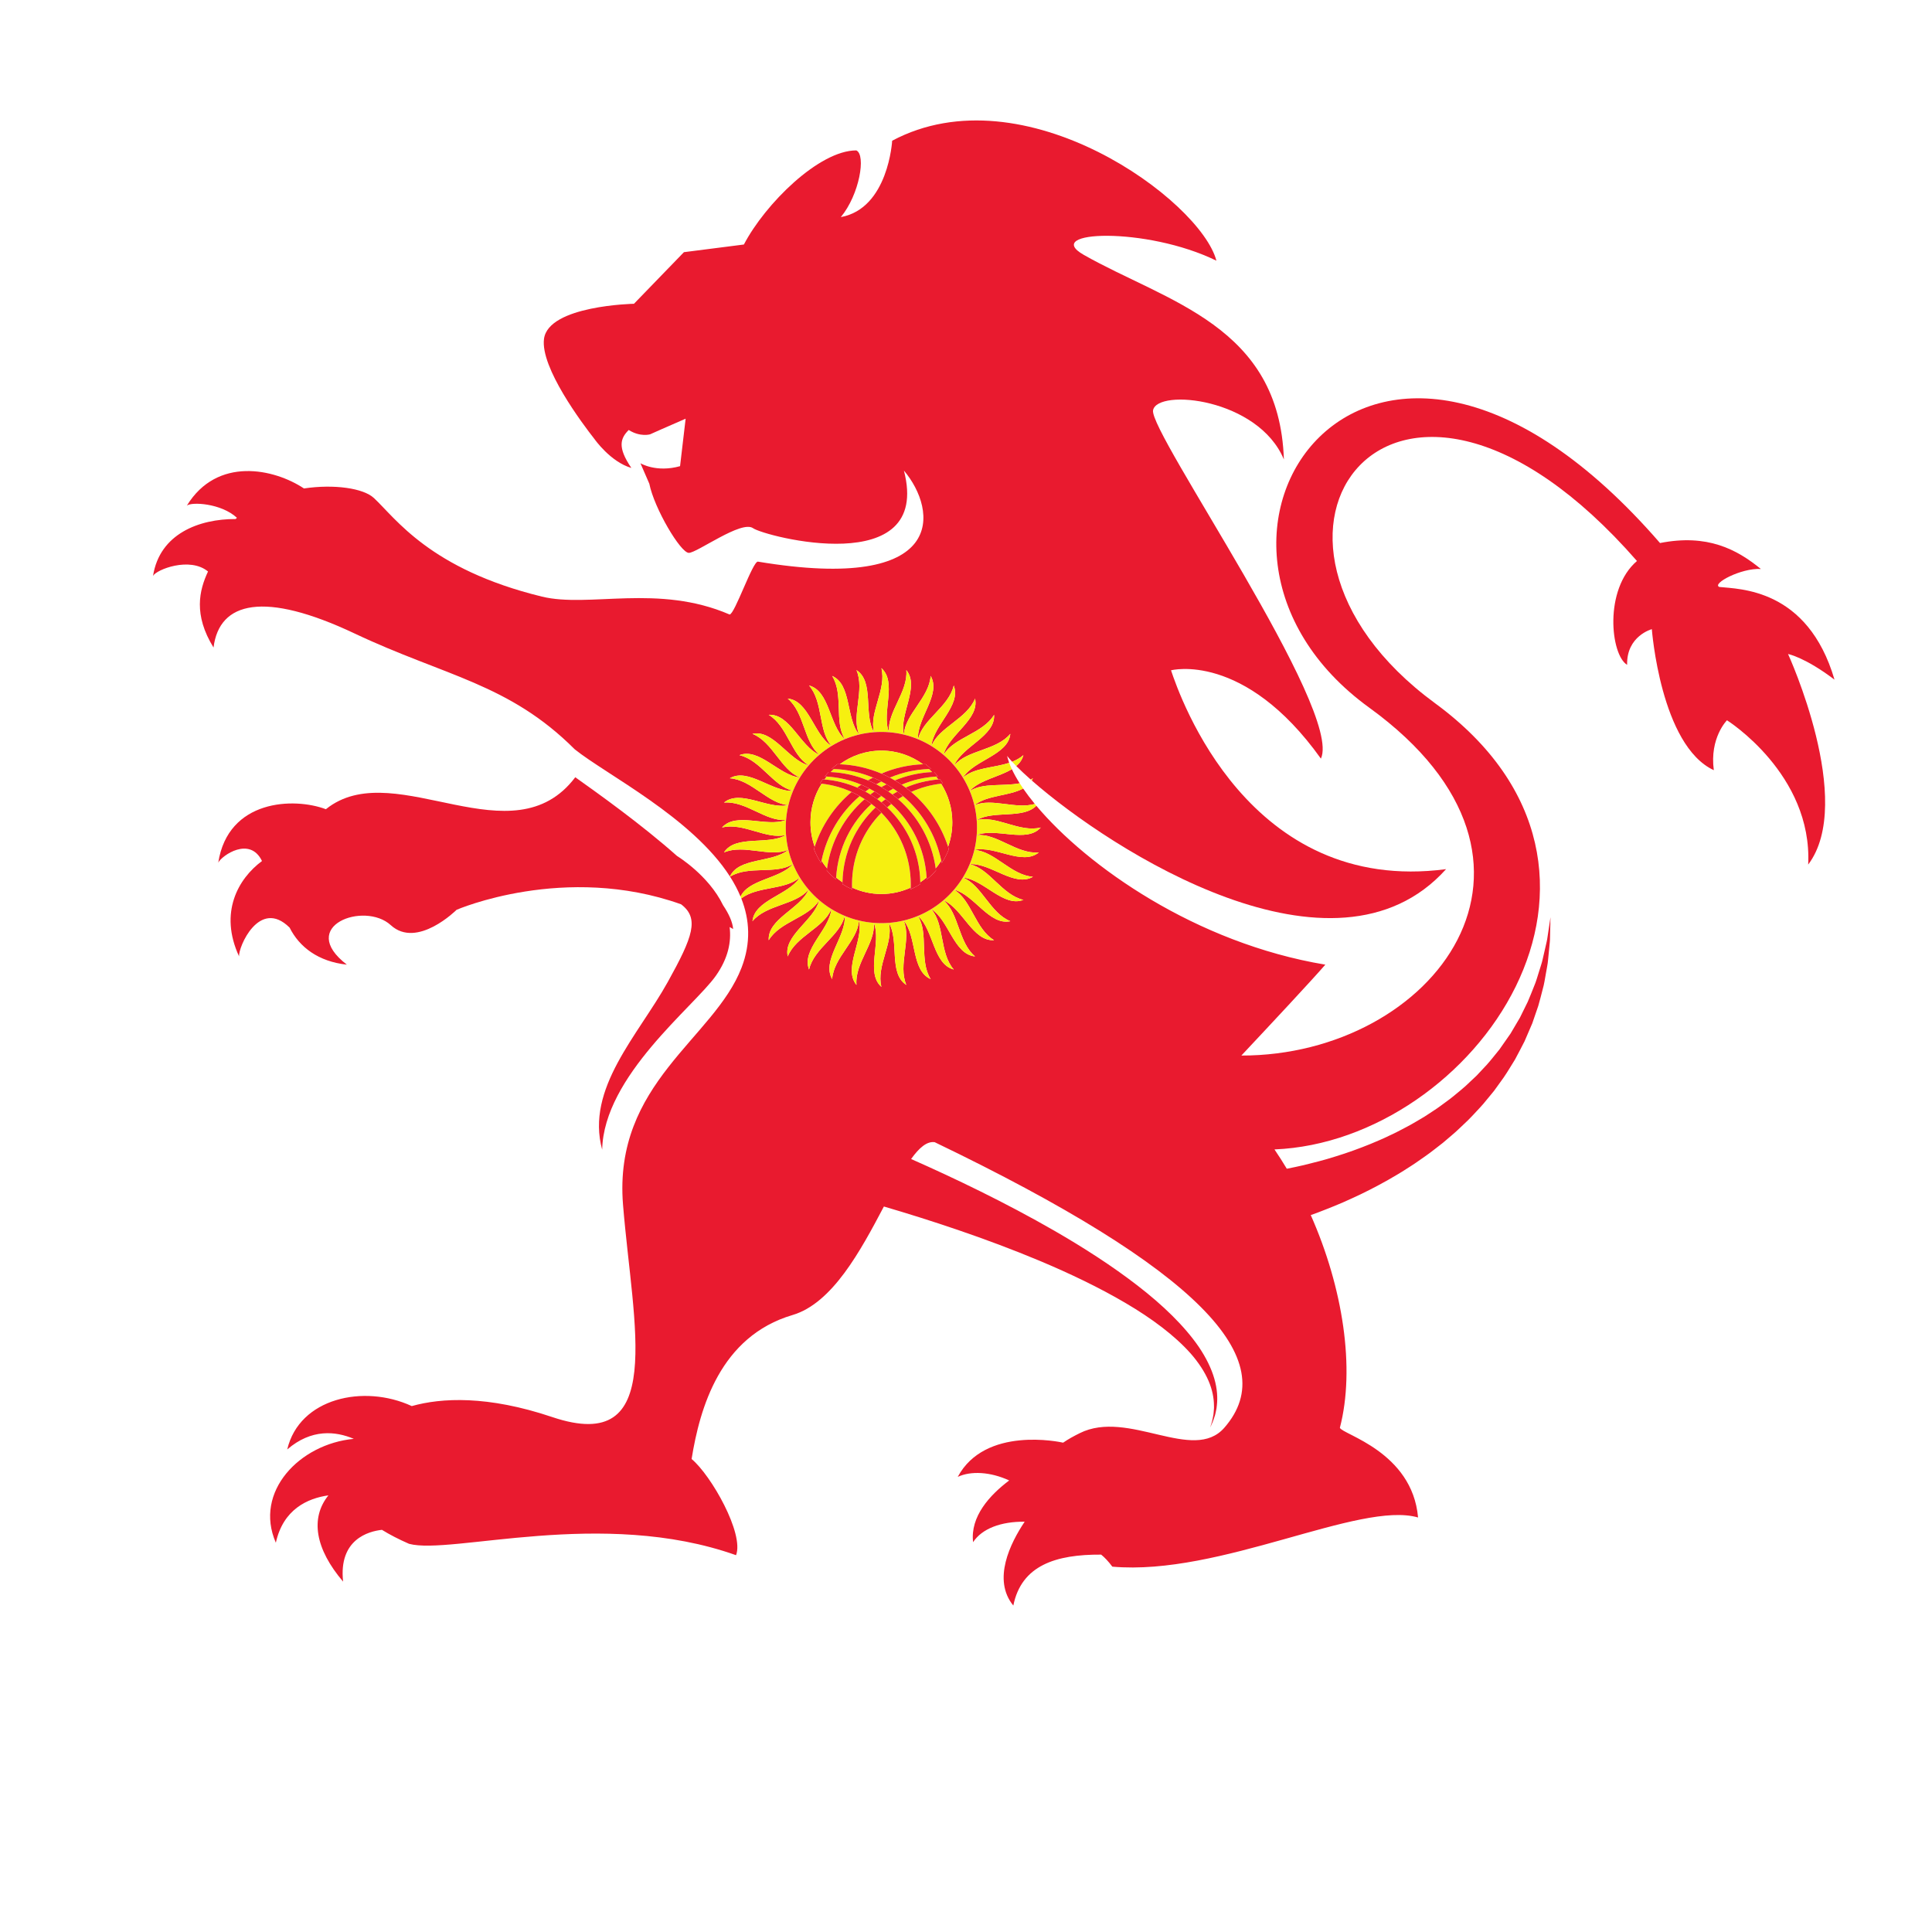 <?xml version="1.0" encoding="UTF-8"?>
<svg version="1.1" viewBox="0 0 800 800" xml:space="preserve" xmlns="http://www.w3.org/2000/svg"><defs><clipPath id="a"><path d="m0 600h600v-600h-600z"/></clipPath></defs><g transform="matrix(1.333 0 0 -1.333 0 800)"><g clip-path="url(#a)"><path d="m301.31 354.52c-0.021-0.024-0.041-0.043-0.063-0.067 4e-3 -0.011 9e-3 -0.021 0.013-0.032 0.024 0.016 0.046 0.032 0.07 0.048 4.121 2.603 10.205 1.333 15.419 2.366-0.975 1.535-1.786 2.999-2.43 4.38-3.959-2.415-9.991-3.355-13.009-6.695" fill="#e91a2f"/><path d="m302.68 350.02c4e-3 -0.012 6e-3 -0.022 8e-3 -0.033 0.027 0.012 0.052 0.024 0.079 0.037 5.367 2.308 12.649-1.32 18.694 0.386-1.361 1.651-2.574 3.256-3.639 4.803-4.274-2.353-11.23-2.04-15.068-5.137-0.025-0.02-0.049-0.036-0.074-0.056" fill="#e91a2f"/><path d="m64.618 422.62c-2.727-5.82-4.593-13.411 1.71-23.616 1.793 14.318 15.731 17.64 43.854 4.345 28.126-13.294 47.899-15.514 68.352-35.963 9.728-7.812 36.474-21.174 48.215-39.512 2.71 5.975 13.062 4.193 18.081 8.241 0.025 0.02 0.048 0.037 0.073 0.057-2e-3 0.011-5e-3 0.021-7e-3 0.033-0.027-0.012-0.052-0.025-0.079-0.036-5.735-2.469-13.658 1.846-19.92-0.817 3.572 5.578 13.582 2.152 19.197 5.38 0.03 0.017 0.057 0.03 0.085 0.046 0 0.011-1e-3 0.022-2e-3 0.034-0.03-9e-3 -0.057-0.018-0.087-0.025-6.051-1.541-13.201 3.96-19.802 2.31 4.4 4.95 13.751 0 19.802 2.31 0.032 0.012 0.06 0.021 0.092 0.032 1e-3 0.012 2e-3 0.022 3e-3 0.034-0.031-4e-3 -0.06-8e-3 -0.091-0.012-6.217-0.574-12.419 5.977-19.197 5.38 5.121 4.201 13.582-2.151 19.92-0.815 0.032 6e-3 0.06 0.01 0.092 0.016 2e-3 0.011 5e-3 0.023 8e-3 0.033-0.03 2e-3 -0.057 2e-3 -0.087 3e-3 -6.23 0.405-11.331 7.846-18.119 8.317 5.715 3.348 13.078-4.25 19.547-3.922 0.032 1e-3 0.06 0 0.091 2e-3 5e-3 0.011 9e-3 0.021 0.013 0.032-0.028 6e-3 -0.055 0.01-0.084 0.017-6.09 1.374-9.964 9.522-16.594 11.048 6.168 2.412 12.253-6.243 18.692-6.932 0.033-4e-3 0.062-9e-3 0.095-0.012 6e-3 9e-3 0.011 0.018 0.017 0.028-0.028 0.011-0.055 0.019-0.083 0.031-5.801 2.31-8.352 10.964-14.662 13.508 6.469 1.418 11.125-8.083 17.378-9.77 0.033-9e-3 0.062-0.02 0.095-0.028 7e-3 7e-3 0.014 0.016 0.021 0.024-0.028 0.016-0.053 0.029-0.081 0.045-5.367 3.19-6.534 12.136-12.368 15.636 6.612 0.389 9.723-9.723 15.635-12.368 0.032-0.015 0.059-0.029 0.09-0.043 8e-3 7e-3 0.017 0.013 0.025 0.02-0.024 0.021-0.049 0.038-0.073 0.059-4.802 3.989-4.555 13.007-9.77 17.377 6.591-0.65 8.082-11.124 13.508-14.663 0.027-0.017 0.051-0.035 0.078-0.053 0.01 6e-3 0.019 0.012 0.029 0.017-0.02 0.023-0.04 0.043-0.06 0.066-4.12 4.692-2.465 13.56-6.932 18.692 6.409-1.673 6.244-12.252 11.049-16.595 0.023-0.022 0.043-0.042 0.066-0.063 0.011 4e-3 0.021 9e-3 0.032 0.013-0.016 0.024-0.032 0.046-0.048 0.071-3.334 5.278-0.313 13.779-3.922 19.547 6.068-2.655 4.25-13.078 8.317-18.119 0.02-0.025 0.036-0.049 0.056-0.074 0.011 3e-3 0.022 5e-3 0.032 8e-3 -0.011 0.028-0.024 0.051-0.036 0.078-2.468 5.736 1.847 13.659-0.815 19.92 5.577-3.571 2.151-13.582 5.379-19.196 0.017-0.029 0.03-0.057 0.047-0.086 0.01 1e-3 0.021 2e-3 0.032 3e-3 -8e-3 0.03-0.017 0.057-0.024 0.087-1.541 6.05 3.96 13.201 2.31 19.801 4.95-4.4 0-13.751 2.31-19.801 0.012-0.032 0.022-0.061 0.033-0.092 0.011-1e-3 0.021-2e-3 0.032-3e-3 -2e-3 0.031-7e-3 0.06-0.01 0.091-0.575 6.216 5.976 12.418 5.379 19.196 4.202-5.121-2.151-13.582-0.816-19.92 8e-3 -0.031 0.011-0.059 0.017-0.091 0.012-3e-3 0.022-5e-3 0.033-8e-3 1e-3 0.03 1e-3 0.057 3e-3 0.087 0.406 6.23 7.847 11.331 8.316 18.119 3.349-5.715-4.249-13.078-3.921-19.547 2e-3 -0.032 1e-3 -0.06 2e-3 -0.092 0.011-4e-3 0.021-8e-3 0.032-0.013 6e-3 0.029 0.01 0.056 0.016 0.084 1.375 6.09 9.522 9.965 11.049 16.595 2.412-6.168-6.244-12.252-6.932-18.692-3e-3 -0.033-8e-3 -0.062-0.012-0.095 9e-3 -6e-3 0.019-0.012 0.029-0.018 0.01 0.029 0.019 0.055 0.029 0.083 2.311 5.801 10.965 8.353 13.51 14.663 1.418-6.47-8.084-11.124-9.771-17.377-9e-3 -0.034-0.019-0.063-0.028-0.096 7e-3 -7e-3 0.016-0.014 0.025-0.021 0.016 0.027 0.028 0.054 0.044 0.081 3.19 5.367 12.135 6.534 15.636 12.368 0.39-6.612-9.724-9.723-12.368-15.636-0.014-0.031-0.029-0.058-0.043-0.09 7e-3 -8e-3 0.014-0.016 0.021-0.024 0.02 0.024 0.037 0.048 0.057 0.073 3.99 4.802 13.008 4.555 17.378 9.77-0.65-6.591-11.125-8.083-14.662-13.508-0.017-0.028-0.035-0.052-0.054-0.079 6e-3 -9e-3 0.012-0.018 0.017-0.028 0.023 0.02 0.043 0.041 0.065 0.06 3.524 3.094 9.402 2.931 14.286 4.55-0.275 0.75-0.498 1.471-0.653 2.155 0.427-0.541 0.956-1.152 1.573-1.82 1.271 0.5 2.455 1.148 3.487 2.047-0.365-1.399-1.153-2.484-2.21-3.376 1.246-1.255 2.748-2.667 4.48-4.198 0.238 0.123 0.474 0.253 0.703 0.397-0.108-0.246-0.232-0.474-0.364-0.695 24.699-21.682 94.008-66.13 128.69-27.539-61.359-8.109-82.699 53.593-85.436 61.768 0 0 22.708 5.967 46.561-27.438 6.917 14.995-53.508 101.4-52.141 108.23 1.364 6.822 32.72 3.724 40.636-15.292-1.356 41.591-36.412 48.942-62.123 63.53-13.379 7.589 19.434 8.862 41.164-1.788-4.857 18.665-59.725 59.088-100.72 37.269 0 0-1.167-21.035-15.946-23.725 5.794 6.994 7.877 19.35 4.808 20.716-11.581 0-28.328-16.617-34.92-29.233l-18.629-2.382-15.52-16.028s-26.58-0.52-27.945-10.903c-1.169-8.902 11.917-26.322 15.69-31.129 0 0 4.944-7.088 11.45-8.967-4.429 6.482-3.379 9.238-0.823 11.792 3.597-2.268 6.638-1.347 6.638-1.347s6.309 2.83 11.043 4.854l-1.733-14.746c-7.416-2.076-12.307 0.903-12.307 0.903l2.759-6.357c1.533-7.672 9.714-21.478 12.275-21.478 2.555 0 16.357 10.228 19.937 7.671 3.584-2.56 55.736-16.199 46.877 17.89 10.395-12.266 13.973-38.173-45.341-28.286-1.594 0.265-7.231-16.407-8.812-16.422-22.21 9.598-43.648 1.988-58.29 5.557-34.843 8.496-45.429 24.337-52.206 30.629-3.254 3.03-12.256 4.375-21.727 2.97-9.246 6.144-26.958 10.022-36.376-5.334 1.452 1.217 10.642 0.756 15.554-3.774-0.135-0.123-0.257-0.261-0.389-0.388-11.27 0.043-23.612-4.525-25.665-17.672 1.006 1.952 11.409 6.062 17.071 1.373" fill="#e91a2f"/><path d="m246.28 331.67c0.022 0.023 0.042 0.043 0.063 0.066-4e-3 0.01-8e-3 0.021-0.012 0.032-0.024-0.016-0.047-0.032-0.071-0.048-5.26-3.322-13.718-0.336-19.485-3.885 1.286-2.012 2.39-4.084 3.271-6.215 2.466 5.404 12.132 5.509 16.234 10.05" fill="#e91a2f"/><path d="m89.952 312.01 3e-3 7e-3c3.032-6.067 8.933-10.566 17.79-11.521-15.625 12.002 5.46 19.771 13.64 12.272 8.179-7.501 20.452 4.767 20.452 4.767s33.592 14.586 69.725 1.712c5.746-4.349 3.701-10.05-4.145-24.167-9.189-16.539-25.56-33.052-20.361-52.062 0.487 22.907 28.552 44.437 35.305 54.01 3.835 5.437 4.857 10.553 4.287 15.156 0.362-0.212 0.727-0.403 1.091-0.625-0.171 2.177-1.316 4.695-3.137 7.414-4.491 9.326-14.279 15.273-14.279 15.273h-3e-3c-11.074 9.838-24.598 19.469-31.62 24.461-19.428-25.668-55.103 6.008-76.41-9.123-0.364-0.26-0.708-0.537-1.059-0.805-9.935 3.744-30.364 3.058-33.432-16.584 1.136 2.204 9.812 8.285 13.587 0.491-7.412-5.479-13.417-16.027-7.115-29.638-0.313 2.775 6.28 18.274 15.681 8.962" fill="#e91a2f"/><path d="m303.41 345.41c0-0.01 2e-3 -0.022 2e-3 -0.032 0.03 8e-3 0.058 0.017 0.088 0.024 6.05 1.54 13.201-3.961 19.802-2.31-4.402-4.95-13.752 0-19.802-2.31-0.032-0.012-0.061-0.021-0.092-0.033-1e-3 -0.01-3e-3 -0.022-3e-3 -0.033 0.031 3e-3 0.06 8e-3 0.09 0.011 6.217 0.575 12.42-5.977 19.197-5.38-5.122-4.201-13.583 2.152-19.919 0.817-0.033-7e-3 -0.061-0.011-0.091-0.017-3e-3 -0.011-7e-3 -0.022-8e-3 -0.034 0.028-1e-3 0.056 0 0.086-3e-3 6.231-0.405 11.331-7.845 18.119-8.316-5.716-3.349-13.078 4.249-19.548 3.922-0.031-2e-3 -0.059-1e-3 -0.091-3e-3 -4e-3 -9e-3 -7e-3 -0.02-0.012-0.031 0.028-6e-3 0.055-0.01 0.083-0.016 6.09-1.375 9.964-9.522 16.595-11.049-6.169-2.413-12.252 6.242-18.693 6.932-0.032 3e-3 -0.062 9e-3 -0.094 0.012-6e-3 -0.01-0.011-0.019-0.018-0.029 0.028-0.011 0.056-0.019 0.084-0.03 5.8-2.311 8.352-10.964 14.662-13.508-6.47-1.419-11.125 8.083-17.378 9.77-0.033 8e-3 -0.062 0.019-0.095 0.028-7e-3 -8e-3 -0.014-0.017-0.021-0.024 0.027-0.017 0.053-0.03 0.081-0.045 5.367-3.19 6.534-12.135 12.368-15.636-6.611-0.389-9.724 9.724-15.636 12.368-0.031 0.014-0.058 0.029-0.089 0.043-8e-3 -7e-3 -0.017-0.014-0.025-0.02 0.024-0.021 0.049-0.038 0.073-0.058 4.803-3.99 4.556-13.009 9.771-17.378-6.593 0.649-8.084 11.125-13.51 14.662-0.027 0.019-0.051 0.036-0.077 0.054-0.01-6e-3 -0.02-0.012-0.029-0.018 0.02-0.022 0.04-0.043 0.06-0.064 4.12-4.693 2.464-13.561 6.932-18.693-6.41 1.673-6.244 12.251-11.049 16.595-0.024 0.021-0.043 0.041-0.066 0.063-0.01-5e-3 -0.021-8e-3 -0.031-0.013 0.015-0.024 0.031-0.047 0.047-0.071 3.334-5.279 0.312-13.78 3.921-19.547-6.067 2.655-4.249 13.079-8.316 18.119-0.019 0.024-0.036 0.049-0.056 0.073-0.011-3e-3 -0.022-5e-3 -0.033-8e-3 0.011-0.026 0.025-0.05 0.036-0.078 2.467-5.735-1.846-13.658 0.816-19.92-5.578 3.573-2.151 13.582-5.379 19.198-0.017 0.029-0.03 0.056-0.047 0.085-0.01-1e-3 -0.021-2e-3 -0.032-3e-3 7e-3 -0.03 0.017-0.057 0.024-0.087 1.541-6.051-3.96-13.201-2.31-19.802-4.951 4.4 0 13.751-2.31 19.802-0.012 0.032-0.021 0.06-0.033 0.091-0.011 1e-3 -0.021 2e-3 -0.033 3e-3 4e-3 -0.03 8e-3 -0.058 0.011-0.089 0.575-6.217-5.977-12.42-5.379-19.198-4.202 5.121 2.151 13.582 0.815 19.92-6e-3 0.031-0.01 0.06-0.016 0.091-0.012 3e-3 -0.022 6e-3 -0.034 9e-3 -1e-3 -0.029-1e-3 -0.058-2e-3 -0.087-0.406-6.231-7.847-11.331-8.317-18.119-3.349 5.715 4.25 13.079 3.922 19.547-1e-3 0.031-1e-3 0.059-2e-3 0.091-0.011 4e-3 -0.021 8e-3 -0.032 0.013-6e-3 -0.028-0.01-0.055-0.016-0.083-1.375-6.091-9.523-9.965-11.049-16.595-2.413 6.168 6.244 12.251 6.932 18.693 3e-3 0.032 8e-3 0.061 0.012 0.094-0.01 5e-3 -0.019 0.011-0.029 0.018-0.01-0.028-0.019-0.056-0.03-0.084-2.31-5.801-10.964-8.352-13.508-14.662-1.419 6.47 8.082 11.125 9.77 17.378 9e-3 0.032 0.019 0.062 0.028 0.095-8e-3 7e-3 -0.016 0.014-0.025 0.021-0.015-0.027-0.029-0.054-0.045-0.081-3.189-5.367-12.135-6.534-15.635-12.368-0.39 6.611 9.723 9.724 12.368 15.636 0.014 0.031 0.029 0.058 0.043 0.09-7e-3 7e-3 -0.014 0.016-0.021 0.024-0.02-0.024-0.037-0.049-0.057-0.073-3.99-4.803-13.008-4.556-17.378-9.77 0.65 6.592 11.125 8.083 14.662 13.508 0.018 0.028 0.035 0.051 0.054 0.078-6e-3 0.01-0.012 0.019-0.018 0.028-0.023-0.02-0.042-0.04-0.065-0.059-4.521-3.97-12.918-2.58-18.115-6.47 2.61-6.619 3.054-13.803 0.081-21.53-8.473-22.037-39.884-35.794-36.815-73.63 3.067-37.84 13.655-77.97-21.986-65.961-20.1 6.768-34.424 5.999-43.635 3.411-14.898 6.902-34.928 2.502-38.687-13.471 7.523 6.496 15.057 5.687 20.683 3.291-16.798-1.557-31.131-16.422-24.223-32.269 2.288 10.41 9.853 13.799 16.327 14.716-5.71-7.092-4.088-16.636 4.566-26.789-1.43 13.163 7.946 15.628 12.063 16.08 2.414-1.49 5.211-2.941 8.422-4.343 13.038-3.534 59.99 11.255 101.58-3.534 2.558 6.648-7.669 24.761-13.806 29.88 2.556 15.846 8.863 38.086 31.361 44.729 12.374 3.654 21.141 19.994 28.37 33.705 14.021-4.116 31.488-9.792 48.372-16.862 9.363-3.931 18.523-8.307 26.681-13.108 8.155-4.786 15.274-10.096 20.246-15.691 2.457-2.809 4.344-5.69 5.537-8.472 1.204-2.77 1.68-5.426 1.696-7.628 0.034-0.55 0.01-1.075-0.044-1.564-0.047-0.491-0.062-0.958-0.132-1.385-0.177-0.842-0.276-1.581-0.45-2.157-0.353-1.154-0.539-1.768-0.539-1.768s0.265 0.589 0.761 1.694c0.249 0.558 0.442 1.281 0.732 2.126 0.131 0.423 0.199 0.899 0.314 1.394 0.122 0.501 0.211 1.037 0.25 1.618 0.275 2.287 0.138 5.174-0.778 8.312-0.899 3.139-2.535 6.491-4.772 9.811-4.531 6.622-11.306 13.121-19.116 19.146-7.822 6.048-16.678 11.746-25.753 16.98-15.345 8.836-31.279 16.444-44.552 22.31 2.504 3.499 4.901 5.564 7.325 5.229 82.186-39.548 108.4-67.553 89.992-88.684-9.673-11.116-29.83 5.851-44.961-1.719-1.849-0.921-3.583-1.864-5.129-2.94-0.979 0.219-24.238 5.222-32.74-10.626 4.074 1.903 10.11 1.599 15.983-1.108-6.061-4.562-12.142-11.211-11.215-19.174 2.762 4.213 8.646 6.437 16.025 6.359-4.422-6.594-10.129-18.007-3.524-26.048 2.502 12.496 13.211 15.91 27.283 15.822 1.102-0.893 2.249-2.1 3.469-3.739 33.509-2.965 76.823 20.517 94.973 15.275-1.791 20.453-23.612 25.824-24.288 27.867 4.802 18.416 0.988 43.437-9.044 66.068 0.751 0.273 1.52 0.548 2.304 0.838 3.29 1.268 6.839 2.65 10.491 4.362 3.67 1.656 7.46 3.595 11.282 5.751 1.904 1.105 3.839 2.206 5.734 3.455 1.923 1.184 3.8 2.501 5.684 3.831 1.898 1.307 3.698 2.796 5.548 4.208 1.76 1.542 3.603 2.976 5.282 4.621l2.54 2.418c0.846 0.802 1.614 1.694 2.419 2.532 0.781 0.86 1.61 1.672 2.348 2.569 0.735 0.894 1.471 1.782 2.203 2.669l1.088 1.324 1.005 1.39c0.663 0.919 1.321 1.837 1.979 2.747 1.276 1.847 2.381 3.777 3.537 5.606 1.024 1.919 2.022 3.804 2.962 5.658 0.82 1.907 1.623 3.777 2.407 5.592 0.638 1.864 1.263 3.675 1.865 5.43 0.532 1.768 0.93 3.512 1.37 5.156 0.482 1.639 0.69 3.266 0.975 4.788 0.24 1.537 0.592 2.958 0.693 4.335 0.134 1.369 0.26 2.651 0.378 3.833 0.111 1.183 0.246 2.258 0.234 3.248 0.086 3.922 0.14 6.165 0.14 6.165s-0.334-2.211-0.914-6.077c-0.113-0.967-0.383-2.015-0.642-3.159-0.264-1.144-0.54-2.376-0.845-3.696-0.266-1.321-0.792-2.672-1.21-4.119-0.466-1.438-0.861-2.97-1.528-4.488-0.629-1.524-1.214-3.138-1.937-4.75-0.78-1.585-1.585-3.221-2.416-4.905-0.952-1.609-1.923-3.262-2.92-4.948-1.12-1.6-2.257-3.233-3.419-4.897-1.3-1.563-2.53-3.199-3.913-4.741-0.71-0.756-1.42-1.517-2.137-2.284l-1.073-1.145-1.154-1.085c-0.769-0.72-1.541-1.445-2.311-2.171-0.77-0.724-1.629-1.367-2.438-2.06-0.828-0.665-1.614-1.383-2.48-2.008l-2.58-1.898c-1.695-1.293-3.556-2.373-5.305-3.567-1.848-1.058-3.624-2.191-5.494-3.152-1.857-0.983-3.691-1.955-5.574-2.8-1.843-0.909-3.732-1.675-5.572-2.455-3.699-1.504-7.335-2.811-10.84-3.884-3.488-1.119-6.854-1.959-9.952-2.718-1.847-0.427-3.595-0.798-5.258-1.119-1.222 2.044-2.501 4.043-3.828 5.998 61.918 2.528 121.29 86.19 49.886 138.6-70.254 51.561-12.962 130.78 62.716 44.19-10.349-8.868-8.185-29.19-3.059-32.258-0.21 8.984 7.678 11.08 7.678 11.08s2.719-36.137 19.254-43.807c-1.359 10.06 4.087 15.506 4.087 15.506s26.594-16.689 25.23-44.829c14.774 19.537-6.255 65.411-6.255 65.411s5.224-0.983 14.431-7.965c-8.348 28.467-29.658 28.114-35.796 28.799-2.388 1.023 6.774 5.926 12.911 5.584-7.492 6.136-16.655 10.957-31.316 8.056-91.019 104.99-160.89-7e-3 -90.329-51.137 66.484-48.175 19.784-108.14-39.725-108.07 8.646 9.214 21.763 23.249 26.088 28.237-40.344 6.722-74.122 30.697-89.78 49.364-4.077-4.189-13.174-1.387-18.426-4.408-0.029-0.017-0.056-0.03-0.085-0.046" fill="#e91a2f"/><path d="m276.14 372.7c-0.011 0.031-0.021 0.06-0.033 0.092-2.31 6.05 2.64 15.401-2.31 19.801 1.65-6.6-3.851-13.751-2.31-19.801 7e-3 -0.03 0.016-0.057 0.024-0.087 0.755 0.057 1.517 0.087 2.286 0.087 0.788 0 1.569-0.032 2.343-0.092" fill="#f6f010"/><path d="m280.72 372.07c-1.335 6.338 5.018 14.799 0.816 19.92 0.597-6.778-5.954-12.98-5.379-19.196 3e-3 -0.031 8e-3 -0.06 0.01-0.091 1.561-0.123 3.087-0.369 4.57-0.724-6e-3 0.032-9e-3 0.06-0.017 0.091" fill="#f6f010"/><path d="m285.17 370.63c-0.328 6.469 7.27 13.832 3.921 19.547-0.469-6.788-7.91-11.889-8.316-18.119-2e-3 -0.03-2e-3 -0.057-3e-3 -0.087 1.516-0.365 2.985-0.845 4.4-1.433-1e-3 0.032 0 0.06-2e-3 0.092" fill="#f6f010"/><path d="m289.34 368.51c0.688 6.44 9.344 12.524 6.932 18.692-1.527-6.63-9.674-10.505-11.049-16.595-6e-3 -0.028-0.01-0.055-0.016-0.084 1.433-0.596 2.811-1.303 4.121-2.108 4e-3 0.033 9e-3 0.062 0.012 0.095" fill="#f6f010"/><path d="m293.12 365.76c1.687 6.253 11.189 10.907 9.771 17.377-2.545-6.31-11.199-8.862-13.51-14.663-0.01-0.028-0.019-0.054-0.029-0.083 1.318-0.813 2.568-1.725 3.74-2.727 9e-3 0.033 0.019 0.062 0.028 0.096" fill="#f6f010"/><path d="m296.39 362.37c0.014 0.032 0.029 0.059 0.043 0.09 2.644 5.913 12.758 9.024 12.368 15.636-3.501-5.834-12.446-7.001-15.636-12.368-0.016-0.027-0.028-0.054-0.044-0.081 1.173-1.006 2.265-2.101 3.269-3.277" fill="#f6f010"/><path d="m299.18 358.68c3.537 5.425 14.012 6.917 14.662 13.508-4.37-5.215-13.388-4.968-17.378-9.77-0.02-0.025-0.037-0.049-0.057-0.073 0.999-1.173 1.909-2.424 2.719-3.744 0.019 0.027 0.037 0.051 0.054 0.079" fill="#f6f010"/><path d="m317.9 365.57c-1.032-0.899-2.216-1.547-3.487-2.047 0.39-0.419 0.816-0.863 1.277-1.329 1.057 0.892 1.845 1.977 2.21 3.376" fill="#f6f010"/><path d="m299.14 358.58c0.802-1.31 1.506-2.689 2.1-4.123 0.022 0.024 0.042 0.043 0.063 0.067 3.018 3.34 9.05 4.28 13.009 6.695-0.315 0.679-0.588 1.335-0.821 1.971-4.884-1.619-10.762-1.456-14.286-4.55-0.022-0.019-0.042-0.04-0.065-0.06" fill="#f6f010"/><path d="m320.17 357.99c0.112-0.099 0.224-0.199 0.339-0.298 0.132 0.221 0.256 0.449 0.364 0.695-0.229-0.144-0.465-0.274-0.703-0.397" fill="#f6f010"/><path d="m301.26 354.42c0.585-1.416 1.063-2.887 1.425-4.403 0.025 0.02 0.049 0.036 0.074 0.056 3.838 3.097 10.794 2.784 15.068 5.137-0.378 0.548-0.739 1.092-1.078 1.624-5.214-1.033-11.298 0.237-15.419-2.366-0.024-0.016-0.046-0.032-0.07-0.048" fill="#f6f010"/><path d="m302.77 350.02c-0.027-0.013-0.052-0.025-0.079-0.037 0.353-1.484 0.595-3.012 0.716-4.574 0.029 0.016 0.056 0.029 0.085 0.046 5.252 3.021 14.349 0.219 18.426 4.408-0.151 0.181-0.307 0.363-0.454 0.543-6.045-1.706-13.327 1.922-18.694-0.386" fill="#f6f010"/><path d="m303.4 340.75c0.031 0.012 0.06 0.021 0.092 0.033 6.05 2.31 15.4-2.64 19.802 2.31-6.601-1.651-13.752 3.85-19.802 2.31-0.03-7e-3 -0.058-0.016-0.088-0.024 0.059-0.755 0.088-1.517 0.088-2.286 0-0.789-0.032-1.57-0.092-2.343" fill="#f6f010"/><path d="m302.77 336.16c6.336 1.335 14.797-5.018 19.919-0.817-6.777-0.597-12.98 5.955-19.197 5.38-0.03-3e-3 -0.059-8e-3 -0.09-0.011-0.123-1.56-0.368-3.086-0.723-4.569 0.03 6e-3 0.058 0.01 0.091 0.017" fill="#f6f010"/><path d="m301.33 331.72c6.47 0.327 13.832-7.271 19.548-3.922-6.788 0.471-11.888 7.911-18.119 8.316-0.03 3e-3 -0.058 2e-3 -0.086 3e-3 -0.365-1.514-0.846-2.985-1.434-4.4 0.032 2e-3 0.06 1e-3 0.091 3e-3" fill="#f6f010"/><path d="m299.21 327.55c6.441-0.69 12.524-9.345 18.693-6.932-6.631 1.527-10.505 9.674-16.595 11.049-0.028 6e-3 -0.055 0.01-0.083 0.016-0.598-1.434-1.304-2.811-2.109-4.121 0.032-3e-3 0.062-9e-3 0.094-0.012" fill="#f6f010"/><path d="m296.46 323.76c6.253-1.687 10.908-11.189 17.378-9.77-6.31 2.544-8.862 11.197-14.662 13.508-0.028 0.011-0.056 0.019-0.084 0.03-0.812-1.318-1.724-2.568-2.727-3.74 0.033-9e-3 0.062-0.02 0.095-0.028" fill="#f6f010"/><path d="m293.07 320.5c0.031-0.014 0.058-0.029 0.089-0.043 5.912-2.644 9.025-12.757 15.636-12.368-5.834 3.501-7.001 12.446-12.368 15.636-0.028 0.015-0.054 0.028-0.081 0.045-1.006-1.173-2.101-2.266-3.276-3.27" fill="#f6f010"/><path d="m289.3 317.76c0.026-0.018 0.05-0.035 0.077-0.054 5.426-3.537 6.917-14.013 13.51-14.662-5.215 4.369-4.968 13.388-9.771 17.378-0.024 0.02-0.049 0.037-0.073 0.058-1.173-0.999-2.424-1.911-3.743-2.72" fill="#f6f010"/><path d="m285.15 315.64c0.023-0.022 0.042-0.042 0.066-0.063 4.805-4.344 4.639-14.922 11.049-16.595-4.468 5.132-2.812 14-6.932 18.693-0.02 0.021-0.04 0.042-0.06 0.064-1.31-0.802-2.689-1.506-4.123-2.099" fill="#f6f010"/><path d="m280.72 314.2c0.02-0.024 0.037-0.049 0.056-0.073 4.067-5.04 2.249-15.464 8.316-18.119-3.609 5.767-0.587 14.268-3.921 19.547-0.016 0.024-0.032 0.047-0.047 0.071-1.417-0.585-2.888-1.064-4.404-1.426" fill="#f6f010"/><path d="m276.16 313.39c3.228-5.616-0.199-15.625 5.379-19.198-2.662 6.262 1.651 14.185-0.816 19.92-0.011 0.028-0.025 0.052-0.036 0.078-1.484-0.352-3.012-0.595-4.574-0.715 0.017-0.029 0.03-0.056 0.047-0.085" fill="#f6f010"/><path d="m271.45 313.48c0.012-0.031 0.021-0.059 0.033-0.091 2.31-6.051-2.641-15.402 2.31-19.802-1.65 6.601 3.851 13.751 2.31 19.802-7e-3 0.03-0.017 0.057-0.024 0.087-0.755-0.058-1.517-0.087-2.286-0.087-0.789 0-1.57 0.031-2.343 0.091" fill="#f6f010"/><path d="m266.86 314.12c1.336-6.338-5.017-14.799-0.815-19.92-0.598 6.778 5.954 12.981 5.379 19.198-3e-3 0.031-7e-3 0.059-0.011 0.089-1.56 0.124-3.086 0.37-4.569 0.724 6e-3 -0.031 0.01-0.06 0.016-0.091" fill="#f6f010"/><path d="m262.42 315.65c1e-3 -0.032 1e-3 -0.06 2e-3 -0.091 0.328-6.468-7.271-13.832-3.922-19.547 0.47 6.788 7.911 11.888 8.317 18.119 1e-3 0.029 1e-3 0.058 2e-3 0.087-1.514 0.364-2.984 0.845-4.399 1.432" fill="#f6f010"/><path d="m258.26 317.77c-4e-3 -0.033-9e-3 -0.062-0.012-0.094-0.688-6.442-9.345-12.525-6.932-18.693 1.526 6.63 9.674 10.504 11.049 16.595 6e-3 0.028 0.01 0.055 0.016 0.083-1.434 0.598-2.811 1.303-4.121 2.109" fill="#f6f010"/><path d="m254.49 320.52c-9e-3 -0.033-0.019-0.063-0.028-0.095-1.688-6.253-11.189-10.908-9.77-17.378 2.544 6.31 11.198 8.861 13.508 14.662 0.011 0.028 0.02 0.056 0.03 0.084-1.318 0.812-2.568 1.725-3.74 2.727" fill="#f6f010"/><path d="m251.2 323.81c-0.014-0.032-0.029-0.059-0.043-0.09-2.645-5.912-12.758-9.025-12.368-15.636 3.5 5.834 12.446 7.001 15.635 12.368 0.016 0.027 0.03 0.054 0.045 0.081-1.173 1.005-2.265 2.102-3.269 3.277" fill="#f6f010"/><path d="m248.4 327.5c-3.537-5.425-14.012-6.916-14.662-13.508 4.37 5.214 13.388 4.967 17.378 9.77 0.02 0.024 0.037 0.049 0.057 0.073-0.999 1.173-1.91 2.424-2.719 3.743-0.019-0.027-0.036-0.05-0.054-0.078" fill="#f6f010"/><path d="m248.44 327.61c-0.802 1.312-1.504 2.689-2.1 4.124-0.021-0.023-0.041-0.043-0.063-0.066-4.102-4.541-13.768-4.646-16.234-10.05 0.074-0.178 0.146-0.356 0.217-0.537 5.197 3.89 13.594 2.5 18.115 6.47 0.023 0.019 0.042 0.039 0.065 0.059" fill="#f6f010"/><path d="m246.33 331.76c-0.585 1.416-1.063 2.886-1.426 4.403-0.025-0.02-0.048-0.037-0.073-0.057-5.019-4.048-15.371-2.266-18.081-8.241 8e-3 -0.013 0.017-0.025 0.024-0.038 5.767 3.549 14.225 0.563 19.485 3.885 0.024 0.016 0.047 0.032 0.071 0.048" fill="#f6f010"/><path d="m244.09 340.73c-5.615-3.228-15.625 0.198-19.197-5.38 6.262 2.663 14.185-1.652 19.92 0.817 0.027 0.011 0.052 0.024 0.079 0.036-0.354 1.484-0.596 3.011-0.717 4.573-0.028-0.016-0.055-0.029-0.085-0.046" fill="#f6f010"/><path d="m244.18 345.43c-0.032-0.011-0.06-0.02-0.092-0.032-6.051-2.31-15.402 2.64-19.802-2.31 6.601 1.65 13.751-3.851 19.802-2.31 0.03 7e-3 0.057 0.016 0.087 0.025-0.058 0.754-0.087 1.515-0.087 2.285 0 0.788 0.032 1.57 0.092 2.342" fill="#f6f010"/><path d="m244.82 350.02c-6.338-1.336-14.799 5.016-19.92 0.815 6.778 0.597 12.98-5.954 19.197-5.38 0.031 4e-3 0.06 8e-3 0.091 0.012 0.123 1.56 0.368 3.086 0.724 4.569-0.032-6e-3 -0.06-0.01-0.092-0.016" fill="#f6f010"/><path d="m246.26 354.47c-6.469-0.328-13.832 7.27-19.547 3.922 6.788-0.471 11.889-7.912 18.119-8.317 0.03-1e-3 0.057-1e-3 0.087-3e-3 0.364 1.515 0.845 2.985 1.432 4.4-0.031-2e-3 -0.059-1e-3 -0.091-2e-3" fill="#f6f010"/><path d="m248.38 358.64c-6.439 0.689-12.524 9.344-18.692 6.932 6.63-1.526 10.504-9.674 16.594-11.048 0.029-7e-3 0.056-0.011 0.084-0.017 0.597 1.434 1.303 2.811 2.109 4.121-0.033 3e-3 -0.062 8e-3 -0.095 0.012" fill="#f6f010"/><path d="m251.12 362.42c-6.253 1.687-10.909 11.188-17.378 9.77 6.31-2.544 8.861-11.198 14.662-13.508 0.028-0.012 0.055-0.02 0.083-0.031 0.813 1.319 1.725 2.569 2.728 3.741-0.033 8e-3 -0.062 0.019-0.095 0.028" fill="#f6f010"/><path d="m254.51 365.69c-0.031 0.014-0.058 0.028-0.09 0.043-5.912 2.645-9.023 12.757-15.635 12.368 5.834-3.5 7.001-12.446 12.368-15.636 0.028-0.016 0.053-0.029 0.081-0.045 1.006 1.173 2.101 2.267 3.276 3.27" fill="#f6f010"/><path d="m258.2 368.48c-5.426 3.539-6.917 14.013-13.508 14.663 5.215-4.37 4.968-13.388 9.77-17.377 0.024-0.021 0.049-0.038 0.073-0.059 1.173 1 2.423 1.91 3.743 2.72-0.027 0.018-0.051 0.036-0.078 0.053" fill="#f6f010"/><path d="m262.37 370.61c-4.805 4.343-4.64 14.922-11.049 16.595 4.467-5.132 2.812-14 6.932-18.692 0.02-0.023 0.04-0.043 0.06-0.066 1.31 0.803 2.689 1.506 4.123 2.1-0.023 0.021-0.043 0.041-0.066 0.063" fill="#f6f010"/><path d="m266.81 372.06c-4.067 5.041-2.249 15.464-8.317 18.119 3.609-5.768 0.588-14.269 3.922-19.547 0.016-0.025 0.032-0.047 0.048-0.071 1.416 0.585 2.887 1.063 4.403 1.425-0.02 0.025-0.036 0.049-0.056 0.074" fill="#f6f010"/><path d="m271.43 372.79c-3.228 5.614 0.198 15.625-5.379 19.196 2.662-6.261-1.653-14.184 0.815-19.92 0.012-0.027 0.025-0.05 0.036-0.078 1.486 0.353 3.013 0.595 4.575 0.716-0.017 0.029-0.03 0.057-0.047 0.086" fill="#f6f010"/><path d="m273.79 366.98c4.826 0 9.286-1.573 12.915-4.234 0.262 0.011 0.524 0.019 0.787 0.023 0.598-0.463 1.172-0.959 1.72-1.48-0.232-4e-3 -0.463-0.012-0.694-0.022 0.339-0.308 0.667-0.627 0.987-0.956 0.217 9e-3 0.433 0.018 0.652 0.024 0.416-0.445 0.815-0.906 1.196-1.385-0.201-9e-3 -0.4-0.021-0.6-0.034 0.24-0.293 0.474-0.592 0.701-0.898 0.19 0.015 0.38 0.027 0.573 0.04 0.301-0.421 0.589-0.852 0.862-1.294-0.182-0.018-0.363-0.036-0.545-0.057 2.196-3.463 3.474-7.578 3.474-11.997 0-2.664-0.464-5.217-1.312-7.585 0.081-0.249 0.161-0.5 0.238-0.751-0.592-1.519-1.336-2.96-2.222-4.298-0.044 0.234-0.088 0.468-0.136 0.701-0.522-0.829-1.095-1.623-1.718-2.373 0.032-0.217 0.062-0.434 0.089-0.653-0.877-1.016-1.841-1.952-2.881-2.798-0.01 0.203-0.021 0.405-0.034 0.606-0.627-0.525-1.284-1.013-1.967-1.467 4e-3 -0.193 7e-3 -0.388 7e-3 -0.582-0.956-0.617-1.959-1.162-3.005-1.629 9e-3 0.183 0.016 0.367 0.021 0.552-2.777-1.277-5.859-1.995-9.108-1.995-3.25 0-6.332 0.718-9.108 1.995 5e-3 -0.184 0.012-0.369 0.02-0.552-1.045 0.467-2.049 1.012-3.004 1.628 0 0.195 3e-3 0.39 7e-3 0.583-0.683 0.454-1.341 0.942-1.968 1.467-0.012-0.201-0.024-0.403-0.033-0.605-1.041 0.845-2.004 1.781-2.881 2.798 0.027 0.218 0.057 0.435 0.088 0.652-0.623 0.75-1.195 1.544-1.717 2.373-0.048-0.233-0.093-0.467-0.136-0.701-0.885 1.338-1.63 2.779-2.221 4.298 0.076 0.252 0.155 0.502 0.237 0.751-0.848 2.368-1.313 4.921-1.313 7.585 0 4.419 1.279 8.534 3.475 11.997-0.182 0.021-0.364 0.039-0.546 0.057 0.273 0.442 0.562 0.873 0.864 1.294 0.191-0.013 0.382-0.025 0.572-0.04 0.226 0.306 0.46 0.605 0.7 0.898-0.199 0.013-0.398 0.025-0.599 0.034 0.38 0.479 0.779 0.94 1.195 1.385 0.219-6e-3 0.436-0.015 0.653-0.024 0.319 0.329 0.648 0.648 0.987 0.956-0.231 0.01-0.462 0.018-0.694 0.022 0.548 0.521 1.121 1.017 1.719 1.48 0.264-4e-3 0.526-0.012 0.788-0.023 3.629 2.661 8.089 4.234 12.915 4.234m-27.452-35.253c0.596-1.435 1.298-2.812 2.1-4.124 6e-3 -9e-3 0.012-0.018 0.018-0.028 0.809-1.319 1.72-2.57 2.719-3.743 7e-3 -8e-3 0.014-0.017 0.021-0.024 1.004-1.175 2.096-2.272 3.269-3.277 9e-3 -7e-3 0.017-0.014 0.025-0.021 1.172-1.002 2.422-1.915 3.74-2.727 0.01-7e-3 0.019-0.013 0.029-0.018 1.31-0.806 2.687-1.511 4.121-2.109 0.011-5e-3 0.021-9e-3 0.032-0.013 1.415-0.587 2.885-1.068 4.399-1.432 0.012-3e-3 0.022-6e-3 0.034-9e-3 1.483-0.354 3.009-0.6 4.569-0.724 0.012-1e-3 0.022-2e-3 0.033-3e-3 0.773-0.06 1.554-0.091 2.343-0.091 0.769 0 1.531 0.029 2.286 0.087 0.011 1e-3 0.022 2e-3 0.032 3e-3 1.562 0.12 3.09 0.363 4.574 0.715 0.011 3e-3 0.022 5e-3 0.033 8e-3 1.516 0.362 2.987 0.841 4.404 1.426 0.01 5e-3 0.021 8e-3 0.031 0.013 1.434 0.593 2.813 1.297 4.123 2.099 9e-3 6e-3 0.019 0.012 0.029 0.018 1.319 0.809 2.57 1.721 3.743 2.72 8e-3 6e-3 0.017 0.013 0.025 0.02 1.175 1.004 2.27 2.097 3.276 3.27 7e-3 7e-3 0.014 0.016 0.021 0.024 1.003 1.172 1.915 2.422 2.727 3.74 7e-3 0.01 0.012 0.019 0.018 0.029 0.805 1.31 1.511 2.687 2.109 4.121 5e-3 0.011 8e-3 0.022 0.012 0.031 0.588 1.415 1.069 2.886 1.434 4.4 1e-3 0.012 5e-3 0.023 8e-3 0.034 0.355 1.483 0.6 3.009 0.723 4.569 0 0.011 2e-3 0.023 3e-3 0.033 0.06 0.773 0.092 1.554 0.092 2.343 0 0.769-0.029 1.531-0.088 2.286 0 0.01-2e-3 0.022-2e-3 0.032-0.121 1.562-0.363 3.09-0.716 4.574-2e-3 0.011-4e-3 0.021-8e-3 0.033-0.362 1.516-0.84 2.987-1.425 4.403-4e-3 0.011-9e-3 0.021-0.013 0.032-0.594 1.434-1.298 2.813-2.1 4.123-5e-3 0.01-0.011 0.019-0.017 0.028-0.81 1.32-1.72 2.571-2.719 3.744-7e-3 8e-3 -0.014 0.016-0.021 0.024-1.004 1.176-2.096 2.271-3.269 3.277-9e-3 7e-3 -0.018 0.014-0.025 0.021-1.172 1.002-2.422 1.914-3.74 2.727-0.01 6e-3 -0.02 0.012-0.029 0.018-1.31 0.805-2.688 1.512-4.121 2.108-0.011 5e-3 -0.021 9e-3 -0.032 0.013-1.415 0.588-2.884 1.068-4.4 1.433-0.011 3e-3 -0.021 5e-3 -0.033 8e-3 -1.483 0.355-3.009 0.601-4.57 0.724-0.011 1e-3 -0.021 2e-3 -0.032 3e-3 -0.774 0.06-1.555 0.092-2.343 0.092-0.769 0-1.531-0.03-2.286-0.087-0.011-1e-3 -0.022-2e-3 -0.032-3e-3 -1.562-0.121-3.089-0.363-4.575-0.716-0.01-3e-3 -0.021-5e-3 -0.032-8e-3 -1.516-0.362-2.987-0.84-4.403-1.425-0.011-4e-3 -0.021-9e-3 -0.032-0.013-1.434-0.594-2.813-1.297-4.123-2.1-0.01-5e-3 -0.019-0.011-0.029-0.017-1.32-0.81-2.57-1.72-3.743-2.72-8e-3 -7e-3 -0.017-0.013-0.025-0.02-1.175-1.003-2.27-2.097-3.276-3.27-7e-3 -8e-3 -0.014-0.017-0.021-0.024-1.003-1.172-1.915-2.422-2.728-3.741-6e-3 -0.01-0.011-0.019-0.017-0.028-0.806-1.31-1.512-2.687-2.109-4.121-4e-3 -0.011-8e-3 -0.021-0.013-0.032-0.587-1.415-1.068-2.885-1.432-4.4-3e-3 -0.01-6e-3 -0.022-8e-3 -0.033-0.356-1.483-0.601-3.009-0.724-4.569-1e-3 -0.012-2e-3 -0.022-3e-3 -0.034-0.06-0.772-0.092-1.554-0.092-2.342 0-0.77 0.029-1.531 0.087-2.285 1e-3 -0.012 2e-3 -0.023 2e-3 -0.034 0.121-1.562 0.363-3.089 0.717-4.573 2e-3 -0.012 5e-3 -0.022 7e-3 -0.033 0.363-1.517 0.841-2.987 1.426-4.403 4e-3 -0.011 8e-3 -0.022 0.012-0.032" fill="#e91a2f"/><path d="m267.52 356.4c-3.323 1.406-6.919 2.281-10.687 2.521-0.24-0.293-0.474-0.592-0.7-0.898 3.571-0.288 6.978-1.161 10.128-2.524 0.413 0.308 0.833 0.609 1.259 0.901" fill="#f6f010"/><path d="m272.01 349.35c-0.422 0.365-0.854 0.719-1.295 1.061-6.284-5.701-10.405-13.787-10.972-22.849 0.627-0.525 1.285-1.013 1.968-1.467 0.187 9.179 4.111 17.427 10.299 23.255" fill="#f6f010"/><path d="m280.52 352.85c-0.521-0.298-1.033-0.608-1.535-0.935 6.191-5.382 10.474-12.944 11.686-21.508 0.623 0.75 1.196 1.544 1.718 2.373-1.649 7.987-5.924 14.997-11.869 20.07" fill="#f6f010"/><path d="m281.33 355.5c3.15 1.363 6.557 2.236 10.128 2.524-0.227 0.306-0.461 0.605-0.701 0.898-3.767-0.24-7.364-1.115-10.687-2.521 0.427-0.292 0.846-0.593 1.26-0.901" fill="#f6f010"/><path d="m277.22 353.35c0.508 0.314 1.026 0.614 1.553 0.899-0.421 0.316-0.848 0.623-1.282 0.92-0.53-0.281-1.051-0.576-1.563-0.883 0.438-0.303 0.868-0.614 1.292-0.936" fill="#f6f010"/><path d="m294.51 337.13c0.848 2.368 1.312 4.921 1.312 7.585 0 4.419-1.278 8.534-3.474 11.997-3.284-0.368-6.414-1.251-9.308-2.569 5.257-4.426 9.278-10.298 11.47-17.013" fill="#f6f010"/><path d="m268.6 351.92c-0.502 0.327-1.015 0.637-1.536 0.935-5.945-5.073-10.219-12.083-11.868-20.07 0.522-0.829 1.094-1.623 1.717-2.373 1.212 8.564 5.496 16.126 11.687 21.508" fill="#f6f010"/><path d="m276.87 350.41c-0.441-0.342-0.872-0.696-1.294-1.061 6.187-5.827 10.112-14.076 10.299-23.255 0.683 0.454 1.34 0.942 1.967 1.467-0.567 9.062-4.688 17.148-10.972 22.849" fill="#f6f010"/><path d="m264.55 354.14c-2.894 1.318-6.025 2.201-9.308 2.569-2.196-3.463-3.475-7.578-3.475-11.997 0-2.664 0.465-5.217 1.313-7.585 2.191 6.715 6.213 12.587 11.47 17.013" fill="#f6f010"/><path d="m277.97 357.73c3.584 1.493 7.469 2.394 11.54 2.584-0.32 0.329-0.648 0.648-0.987 0.956-4.275-0.17-8.355-1.105-12.112-2.672 0.528-0.277 1.047-0.566 1.559-0.868" fill="#f6f010"/><path d="m273.79 347.68c-5.638-5.7-9.125-13.573-9.125-22.271 0-0.326 7e-3 -0.651 0.017-0.975 2.776-1.277 5.858-1.995 9.108-1.995 3.249 0 6.331 0.718 9.108 1.995 0.01 0.324 0.016 0.648 0.016 0.975 0 8.698-3.487 16.571-9.124 22.271" fill="#f6f010"/><path d="m273.79 350.92c0.424 0.344 0.857 0.679 1.299 1.003-0.425 0.334-0.858 0.658-1.299 0.972-0.441-0.314-0.874-0.638-1.299-0.972 0.442-0.324 0.875-0.658 1.299-1.003" fill="#f6f010"/><path d="m273.79 355.65c0.515 0.303 1.037 0.592 1.568 0.868-0.514 0.3-1.037 0.589-1.568 0.863-0.531-0.274-1.054-0.563-1.568-0.863 0.53-0.276 1.053-0.565 1.568-0.868" fill="#f6f010"/><path d="m286.71 362.75c-3.629 2.661-8.089 4.234-12.915 4.234s-9.286-1.573-12.915-4.234c4.566-0.181 8.921-1.197 12.915-2.906 3.995 1.709 8.349 2.725 12.915 2.906" fill="#f6f010"/><path d="m270.37 353.35c0.423 0.322 0.854 0.633 1.292 0.936-0.513 0.307-1.034 0.602-1.563 0.882-0.435-0.296-0.862-0.603-1.282-0.919 0.526-0.285 1.044-0.585 1.553-0.899" fill="#f6f010"/><path d="m271.18 358.6c-3.757 1.567-7.837 2.503-12.112 2.672-0.339-0.308-0.668-0.627-0.987-0.956 4.07-0.19 7.956-1.091 11.54-2.584 0.512 0.302 1.031 0.591 1.559 0.868" fill="#f6f010"/><path d="m275.58 349.35c0.422 0.365 0.853 0.719 1.294 1.061-0.576 0.522-1.17 1.025-1.781 1.507-0.442-0.324-0.875-0.659-1.299-1.003 0.614-0.5 1.21-1.021 1.786-1.565" fill="#e91a2f"/><path d="m278.98 351.92c0.502 0.327 1.014 0.637 1.535 0.935-0.568 0.485-1.151 0.952-1.748 1.401-0.527-0.285-1.045-0.585-1.553-0.899 0.605-0.459 1.194-0.939 1.766-1.437" fill="#e91a2f"/><path d="m283.04 354.14c2.894 1.318 6.024 2.201 9.308 2.569 0.182 0.021 0.363 0.039 0.545 0.057-0.273 0.442-0.561 0.873-0.862 1.294-0.193-0.013-0.383-0.025-0.573-0.04-3.571-0.288-6.978-1.161-10.128-2.524 0.583-0.436 1.153-0.888 1.71-1.356" fill="#e91a2f"/><path d="m273.79 347.68c-0.573 0.579-1.17 1.135-1.786 1.668-6.188-5.828-10.112-14.076-10.299-23.255-4e-3 -0.193-7e-3 -0.388-7e-3 -0.583 0.955-0.616 1.959-1.161 3.004-1.628-8e-3 0.183-0.015 0.368-0.02 0.552-0.01 0.324-0.017 0.649-0.017 0.975 0 8.698 3.487 16.571 9.125 22.271" fill="#e91a2f"/><path d="m272.49 351.92c0.425 0.334 0.858 0.658 1.299 0.972-0.692 0.493-1.404 0.958-2.134 1.398-0.438-0.303-0.869-0.614-1.292-0.936 0.729-0.45 1.438-0.93 2.127-1.434" fill="#e91a2f"/><path d="m275.93 354.29c0.512 0.307 1.033 0.602 1.563 0.883-0.693 0.473-1.403 0.921-2.129 1.345-0.531-0.276-1.053-0.565-1.568-0.868 0.728-0.428 1.44-0.882 2.134-1.36" fill="#e91a2f"/><path d="m280.07 356.4c3.323 1.406 6.92 2.281 10.687 2.521 0.2 0.013 0.399 0.025 0.6 0.034-0.381 0.479-0.78 0.94-1.196 1.385-0.219-6e-3 -0.435-0.015-0.652-0.024-4.071-0.19-7.956-1.091-11.54-2.584 0.716-0.421 1.417-0.864 2.101-1.332" fill="#e91a2f"/><path d="m270.71 350.41c-0.682 0.529-1.386 1.032-2.111 1.504-6.191-5.382-10.475-12.944-11.687-21.508-0.031-0.217-0.061-0.434-0.088-0.652 0.877-1.017 1.84-1.953 2.881-2.798 9e-3 0.202 0.021 0.404 0.033 0.605 0.567 9.062 4.688 17.148 10.972 22.849" fill="#e91a2f"/><path d="m267.06 352.85c-0.817 0.466-1.656 0.898-2.518 1.291-5.257-4.426-9.279-10.298-11.47-17.013-0.082-0.249-0.161-0.499-0.237-0.751 0.591-1.519 1.336-2.96 2.221-4.298 0.043 0.234 0.088 0.468 0.136 0.701 1.649 7.987 5.923 14.997 11.868 20.07" fill="#e91a2f"/><path d="m276.41 358.6c3.757 1.567 7.837 2.502 12.112 2.672 0.231 0.01 0.462 0.018 0.694 0.022-0.548 0.521-1.122 1.017-1.72 1.48-0.263-4e-3 -0.525-0.012-0.787-0.023-4.566-0.181-8.92-1.197-12.915-2.906 0.891-0.381 1.763-0.798 2.616-1.245" fill="#e91a2f"/><path d="m272.22 356.52c0.514 0.3 1.037 0.589 1.568 0.863-0.853 0.441-1.726 0.847-2.616 1.219-0.528-0.277-1.047-0.566-1.559-0.868 0.888-0.37 1.758-0.774 2.607-1.214" fill="#e91a2f"/><path d="m268.81 354.25c0.42 0.316 0.847 0.623 1.282 0.919-0.84 0.445-1.7 0.855-2.58 1.228-0.426-0.292-0.846-0.593-1.259-0.901 0.873-0.379 1.726-0.794 2.557-1.246" fill="#e91a2f"/><path d="m275.58 349.35c-0.576 0.544-1.172 1.065-1.786 1.565-0.424 0.345-0.857 0.679-1.299 1.003-0.689 0.504-1.398 0.984-2.127 1.434-0.509 0.314-1.027 0.614-1.553 0.899-0.831 0.452-1.684 0.867-2.557 1.246-3.15 1.363-6.557 2.236-10.128 2.524-0.19 0.015-0.381 0.027-0.572 0.04-0.302-0.421-0.591-0.852-0.864-1.294 0.182-0.018 0.364-0.036 0.546-0.057 3.283-0.368 6.414-1.251 9.308-2.569 0.862-0.393 1.701-0.825 2.518-1.291 0.521-0.298 1.034-0.608 1.536-0.935 0.725-0.472 1.429-0.975 2.111-1.504 0.441-0.342 0.873-0.696 1.295-1.061 0.616-0.533 1.213-1.089 1.786-1.668 5.637-5.7 9.124-13.573 9.124-22.271 0-0.327-6e-3 -0.651-0.016-0.975-5e-3 -0.185-0.012-0.369-0.021-0.552 1.046 0.467 2.049 1.012 3.005 1.629 0 0.194-3e-3 0.389-7e-3 0.582-0.187 9.179-4.112 17.428-10.299 23.255" fill="#e91a2f"/><path d="m278.98 351.92c-0.572 0.498-1.161 0.978-1.766 1.437-0.424 0.322-0.854 0.633-1.292 0.936-0.694 0.478-1.406 0.932-2.134 1.36-0.515 0.303-1.038 0.592-1.568 0.868-0.849 0.44-1.719 0.844-2.607 1.214-3.584 1.493-7.47 2.394-11.54 2.584-0.217 9e-3 -0.434 0.018-0.653 0.024-0.416-0.445-0.815-0.906-1.195-1.385 0.201-9e-3 0.4-0.021 0.599-0.034 3.768-0.24 7.364-1.115 10.687-2.521 0.88-0.373 1.74-0.783 2.58-1.228 0.529-0.28 1.05-0.575 1.563-0.882 0.73-0.44 1.442-0.905 2.134-1.398 0.441-0.314 0.874-0.638 1.299-0.972 0.611-0.482 1.205-0.985 1.781-1.507 6.284-5.701 10.405-13.787 10.972-22.849 0.013-0.201 0.024-0.403 0.034-0.606 1.04 0.846 2.004 1.782 2.881 2.798-0.027 0.219-0.057 0.436-0.089 0.653-1.212 8.564-5.495 16.126-11.686 21.508" fill="#e91a2f"/><path d="m258.37 361.29c0.232-4e-3 0.463-0.012 0.694-0.022 4.275-0.169 8.355-1.105 12.112-2.672 0.89-0.372 1.763-0.778 2.616-1.219 0.531-0.274 1.054-0.563 1.568-0.863 0.726-0.424 1.436-0.872 2.129-1.345 0.434-0.297 0.861-0.604 1.282-0.92 0.597-0.449 1.18-0.916 1.748-1.401 5.945-5.073 10.22-12.083 11.869-20.07 0.048-0.233 0.092-0.467 0.136-0.701 0.886 1.338 1.63 2.779 2.222 4.298-0.077 0.251-0.157 0.502-0.238 0.751-2.192 6.715-6.213 12.587-11.47 17.013-0.557 0.468-1.127 0.92-1.71 1.356-0.414 0.308-0.833 0.609-1.26 0.901-0.684 0.468-1.385 0.911-2.101 1.332-0.512 0.302-1.031 0.591-1.559 0.868-0.853 0.447-1.725 0.864-2.616 1.245-3.994 1.709-8.349 2.725-12.915 2.906-0.262 0.011-0.524 0.019-0.788 0.023-0.598-0.463-1.171-0.959-1.719-1.48" fill="#e91a2f"/></g></g></svg>

